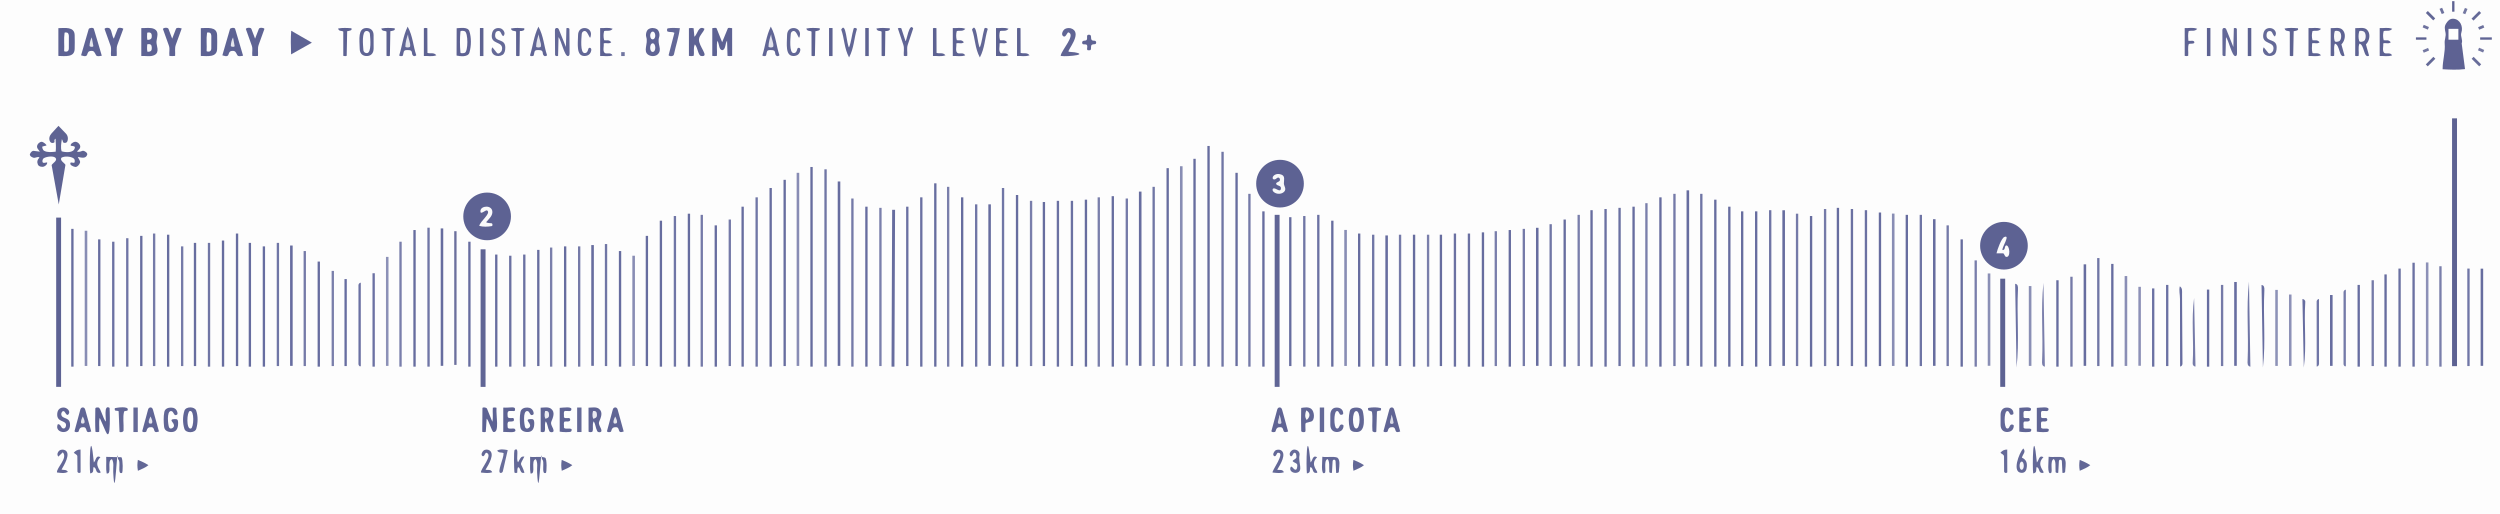 <?xml version="1.0" encoding="UTF-8"?><svg id="a" xmlns="http://www.w3.org/2000/svg" viewBox="0 0 2141 440"><rect width="2141" height="440" style="fill:#fdfdfd;"/><circle cx="1716.18" cy="210.43" r="20.41" style="fill:#5d6293;"/><circle cx="417.17" cy="185.33" r="20.41" style="fill:#5d6293;"/><circle cx="1096.2" cy="157.28" r="20.41" style="fill:#5d6293;"/><rect x="2099.94" y="101.36" width="4.24" height="212.21" style="fill:#5d6292;"/><path d="M50.32,175.09l-6.11-33.72c.92-1.69,5.35-3.9,3.34-6.18-1.86-1.95-7.64-1.09-9.88.2-1.32.76-1.62,2.68-1.14,3.55.51.93,2.01.43,3.83.12.29,1.81-1.44,2.98-2.63,3.51-1.77.79-4.57.01-5.25-1.57-.9-2.11-.71-3.97,1.35-6.2-1.3-.76-2.4.06-4.12.33s-4.63-1.58-4.08-3.16,2.12-2.92,3.02-2.8l5.51.71c-1.17-1.85-2.95-2.95-2.31-5.28.35-1.27,1.82-2.99,3.72-3.17,1.49-.14,5.08,2.95,3.99,3.23l-3.15.8c-.63.16.09,3,1.41,3.7,2.95,1.57,6.39,1.04,9.89.73.39-4.03.06-7.37-.13-11.13-1.82,1.04-.37,2.68-1.12,3.24-1.16.87-2.89.56-3.6-.77-1.29-2.39-.46-5.07,1.3-7l5.91-6.47,6.38,6.61c1.85,1.92,2.18,4.85.99,7.11-.48.9-2.05,1.11-2.98.71-.79-.34-.54-1.92-1.48-3-.51,3.22-1.24,7.24-.19,10.38,2.91.92,10.6,1.79,11.33-3.16.2-1.38-1.82-1.31-3.49-1.6-.67-1.46,2.01-3.14,3.38-3.35,2.02-.32,3.7,1.28,4.34,2.59,1.23,2.52-.73,4.09-2.49,5.66,2.64,1.03,4.08-.78,5.57-.56,1.24.19,3.75,1.81,3.25,3.34-1.17,3.56-4.72,2.58-8.03,1.88.88,2.25,2.26,3.34,1.88,4.9s-2.43,4.02-4.21,3.68c-2.16-.41-5.19-1.92-3.77-3.77,1.24-.18,2.94.67,3.22-.02.44-1.13.41-2.78-.81-3.6-2.63-1.75-7.87-2.01-10.38-.47-1.55,2.43,2.6,4.37,3.46,6.09l-5.72,33.91Z" style="fill:#5e6393;"/><path d="M2111.04,59.17c-6.45.82-12.95.47-19.19.14,0-7.93,2.46-14.81,1.78-22.17-.29-3.16,1.33-6.01.72-9.07-.65-3.26-1.16-5.27.44-7.84,1.23-1.99,3.02-4.39,6.29-4.18,5.77.38,8.58,6.75,6.82,11.93-1.08,3.17,1.55,6.15.28,9.18l2.86,22.02Z" style="fill:#5e6293;"/><rect x="1091.64" y="183.99" width="4.18" height="147.33" style="fill:#606595;"/><rect x="48.11" y="186.35" width="4.2" height="144.96" style="fill:#5d6293;"/><rect x="1010.54" y="142.35" width="2.22" height="171.04" style="fill:#888db4;"/><rect x="682.24" y="148" width="2.22" height="165.38" style="fill:#888cb4;"/><rect x="717.42" y="155.41" width="2.22" height="157.92" style="fill:#676d9f;"/><rect x="411.58" y="213.5" width="4.24" height="117.84" style="fill:#606595;"/><rect x="1444.36" y="163" width="2.22" height="150.3" style="fill:#676d9f;"/><rect x="975.36" y="164.08" width="2.22" height="149.22" style="fill:#676d9f;"/><rect x="846.42" y="175" width="2.17" height="138.3" style="fill:#676d9f;"/><rect x="1526.42" y="180.06" width="2.22" height="133.28" style="fill:#676d9f;"/><rect x="1620.24" y="182.91" width="2.22" height="130.47" style="fill:#888db4;"/><rect x="1655.42" y="187.7" width="2.17" height="125.61" style="fill:#676d9f;"/><rect x="1034" y="125" width="2" height="189" style="fill:#676d9f;"/><rect x="1713" y="238.66" width="4.24" height="92.65" style="fill:#5d6292;"/><rect x="1046" y="130" width="2" height="184" style="fill:#7076a5;"/><rect x="1315.42" y="195.09" width="2.17" height="118.22" style="fill:#676d9f;"/><rect x="1022" y="136" width="2" height="177.5" style="fill:#676d9f;"/><rect x="377.42" y="195.61" width="2.17" height="117.69" style="fill:#676d9f;"/><rect x="1151.24" y="196.91" width="2.22" height="116.48" style="fill:#888db4;"/><rect x="72.54" y="197.61" width="2.22" height="115.78" style="fill:#888db4;"/><rect x="694" y="143" width="2" height="171" style="fill:#676d9f;"/><rect x="999" y="144" width="2" height="170" style="fill:#676d9f;"/><rect x="706" y="145" width="2" height="169" style="fill:#7076a5;"/><rect x="1186.42" y="201.63" width="2.17" height="111.69" style="fill:#676d9f;"/><rect x="1058" y="148" width="2" height="165.5" style="fill:#676d9f;"/><rect x="671" y="154" width="2" height="159.5" style="fill:#676d9f;"/><rect x="800" y="157" width="2" height="157" style="fill:#676d9f;"/><rect x="506.36" y="209.87" width="2.22" height="103.43" style="fill:#676d9f;"/><rect x="248.42" y="210.26" width="2.22" height="103.07" style="fill:#676da0;"/><rect x="811" y="160" width="2" height="154" style="fill:#7a7fab;"/><rect x="987" y="160" width="2" height="153.5" style="fill:#7076a5;"/><rect x="659" y="161" width="2" height="153" style="fill:#676d9f;"/><rect x="858" y="161" width="2" height="153" style="fill:#7076a6;"/><rect x="1456" y="166" width="2" height="148" style="fill:#6f75a5;"/><rect x="1433" y="166" width="2" height="147.5" style="fill:#757aa8;"/><rect x="1069" y="166" width="2" height="148" style="fill:#757aa8;"/><rect x="870" y="167" width="2" height="147" style="fill:#676d9f;"/><rect x="952" y="168" width="2" height="146" style="fill:#676d9f;"/><rect x="647" y="169" width="2" height="145" style="fill:#7076a6;"/><rect x="788" y="169" width="2" height="145" style="fill:#6b71a2;"/><rect x="1421" y="169" width="2" height="145" style="fill:#676d9f;"/><rect x="823" y="169" width="2" height="145" style="fill:#676d9f;"/><rect x="940" y="169" width="2" height="145" style="fill:#7a7fab;"/><rect x="729" y="170" width="2" height="144" style="fill:#747aa8;"/><rect x="1468" y="171" width="2" height="143" style="fill:#676d9f;"/><rect x="929" y="171" width="2" height="143" style="fill:#676d9f;"/><rect x="964" y="170" width="2" height="143" style="fill:#757aa8;"/><rect x="905" y="172" width="2" height="142" style="fill:#6b71a2;"/><rect x="541.54" y="219" width="2.22" height="94.38" style="fill:#898db4;"/><rect x="917" y="172" width="2" height="141.5" style="fill:#6b71a2;"/><rect x="882" y="172" width="2" height="141.5" style="fill:#797eab;"/><rect x="893" y="173" width="2" height="140.5" style="fill:#676d9f;"/><rect x="1409" y="174" width="2" height="140" style="fill:#7a7fab;"/><rect x="835" y="175" width="2" height="139" style="fill:#7076a6;"/><rect x="330.54" y="220" width="2.17" height="93.35" style="fill:#8c91b7;"/><rect x="741" y="177" width="2" height="137" style="fill:#676d9f;"/><rect x="1398" y="177" width="2" height="137" style="fill:#676d9f;"/><path d="M623.05,47.88l-.39-12.95c-1.71,1.97-1,7.06-3.77,8-3.38.28-2.83-5.46-4.48-7.99-1.02,4.1-.05,8.35-.47,12.93-1.37.21-2.47.23-3.95-.01l.02-23.73c1.11-.06,3.34-.67,3.68.16l4.76,11.85,4.86-11.85c.34-.83,2.61-.21,3.69-.16l.02,23.73c-1.49.24-2.57.22-3.96.02Z" style="fill:#5d6293;"/><rect x="776" y="177" width="2" height="136.5" style="fill:#6b71a2;"/><rect x="1480" y="177" width="2" height="137" style="fill:#676d9f;"/><rect x="635" y="177" width="2" height="137" style="fill:#676d9f;"/><path d="M134.02,35.41c-.34,3.56,3.21,9.21-1.76,11.77-3.11,1.6-7.51.6-11.25.76v-23.87c3.78.1,8.05-.79,11.18.79,4.32,2.18,2.2,6.72,1.83,10.56Z" style="fill:#5d6293;"/><rect x="697.85" y="245.59" width="134.33" height="2.5" transform="translate(515.11 1010.85) rotate(-89.77)" style="fill:#676d9f;"/><rect x="1386" y="178" width="2" height="135.5" style="fill:#6b71a2;"/><rect x="753" y="178" width="2" height="135.5" style="fill:#7a7fab;"/><rect x="1573" y="178" width="2" height="135.5" style="fill:#676d9f;"/><rect x="1374" y="179" width="2" height="135" style="fill:#6b71a2;"/><rect x="1585" y="179" width="2" height="134.5" style="fill:#6b71a2;"/><rect x="1562" y="179" width="2" height="134.5" style="fill:#757aa8;"/><rect x="1362" y="180" width="2" height="134" style="fill:#676d9f;"/><rect x="1515" y="180" width="2" height="133.5" style="fill:#7075a5;"/><rect x="1597" y="180" width="2" height="134" style="fill:#6b71a2;"/><rect x="1081" y="181" width="2" height="133" style="fill:#676d9f;"/><rect x="2077.54" y="224.76" width="2.17" height="88.6" style="fill:#8d91b7;"/><rect x="1503" y="181" width="2" height="133" style="fill:#676d9f;"/><rect x="1491" y="181" width="2" height="132.5" style="fill:#676d9f;"/><rect x="1609" y="182" width="2" height="131.5" style="fill:#676d9f;"/><rect x="589" y="183" width="2" height="131" style="fill:#676d9f;"/><rect x="1538" y="183" width="2" height="130.5" style="fill:#757aa8;"/><rect x="1128" y="184" width="2" height="130" style="fill:#6b71a2;"/><rect x="1632" y="184" width="2" height="130" style="fill:#676d9f;"/><rect x="1351" y="184" width="2" height="129.5" style="fill:#797eab;"/><rect x="1784.42" y="226.37" width="2.17" height="86.94" style="fill:#676d9f;"/><rect x="600" y="184" width="2" height="130" style="fill:#757aa8;"/><rect x="1644" y="184" width="2" height="129.5" style="fill:#6f75a5;"/><rect x="577" y="185" width="2" height="129" style="fill:#7076a6;"/><rect x="1116" y="185" width="2" height="129" style="fill:#7076a5;"/><path d="M185.94,42c-.22,7.43-8.45,5.98-13.95,5.91v-23.81c5.51-.06,13.73-1.52,13.95,5.91.12,4.09.12,7.9,0,11.99Z" style="fill:#5d6293;"/><path d="M63.94,42c-.22,7.43-8.44,5.98-13.95,5.91v-23.81c5.51-.06,13.73-1.52,13.95,5.91.12,4.09.12,7.9,0,11.99Z" style="fill:#5d6293;"/><rect x="1550" y="185" width="2" height="129" style="fill:#676d9f;"/><rect x="1104" y="186" width="2" height="127.5" style="fill:#676d9f;"/><rect x="1339" y="188" width="2" height="126" style="fill:#676d9f;"/><rect x="624" y="188" width="2" height="125.5" style="fill:#757aa8;"/><rect x="565" y="189" width="2" height="125" style="fill:#676d9f;"/><rect x="2124.42" y="230.08" width="2.17" height="83.22" style="fill:#676d9f;"/><rect x="1140" y="189" width="2" height="125" style="fill:#676d9f;"/><rect x="1327" y="192" width="2" height="121.5" style="fill:#7076a5;"/><rect x="612" y="193" width="2" height="121" style="fill:#676d9f;"/><rect x="1667" y="193" width="2" height="120.5" style="fill:#757aa8;"/><rect x="1702.29" y="234.19" width="2.24" height="79.07" style="fill:#8a8fb5;"/><rect x="366" y="195" width="2" height="119" style="fill:#7076a6;"/><rect x="61" y="196" width="2" height="118" style="fill:#676d9f;"/><rect x="1304" y="196" width="2" height="117.5" style="fill:#757aa8;"/><rect x="1292" y="197" width="2" height="117" style="fill:#676d9f;"/><rect x="354" y="197" width="2" height="117" style="fill:#676d9f;"/><rect x="1819.54" y="236.41" width="2.22" height="76.97" style="fill:#8a8eb5;"/><rect x="1280" y="198" width="2" height="115.5" style="fill:#797eab;"/><rect x="389" y="198" width="2" height="114.5" style="fill:#6c709d;"/><rect x="1269" y="199" width="2" height="115" style="fill:#676d9f;"/><rect x="1163" y="200" width="2" height="114" style="fill:#676d9f;"/><rect x="1245" y="200" width="2" height="114" style="fill:#6b71a2;"/><rect x="1257" y="200" width="2" height="114" style="fill:#6b71a2;"/><rect x="202" y="200" width="2" height="113.5" style="fill:#676d9f;"/><rect x="131" y="200" width="2" height="113.5" style="fill:#757aa8;"/><rect x="1210" y="201" width="2" height="113" style="fill:#676d9f;"/><rect x="1198" y="201" width="2" height="112.5" style="fill:#757aa8;"/><rect x="1175" y="201" width="2" height="113" style="fill:#7076a6;"/><rect x="143" y="201" width="2" height="113" style="fill:#676d9f;"/><rect x="1222" y="201" width="2" height="113" style="fill:#7a7fab;"/><rect x="1233" y="201" width="2" height="112.5" style="fill:#676d9f;"/><rect x="120" y="202" width="2" height="111.5" style="fill:#676d9f;"/><path d="M203.32,47.35c-1.39-2.43-1.64-3.75-3.83-3.78-6.16-.08-.79,6.69-9.07,3.83l6.53-22.48c.35-1.19,4.02-1.52,4.4-.26l6.82,23.05c-1.6.31-4.12.92-4.85-.37Z" style="fill:#5e6394;"/><path d="M82.32,47.35c-1.38-2.43-1.64-3.75-3.83-3.78-6.16-.08-.79,6.69-9.07,3.83l6.53-22.48c.35-1.19,4.02-1.52,4.4-.26l6.82,23.05c-1.6.31-4.12.92-4.85-.37Z" style="fill:#5e6394;"/><rect x="553" y="202" width="2" height="111.5" style="fill:#676d9f;"/><rect x="108" y="204" width="2" height="110" style="fill:#7075a5;"/><rect x="1679" y="205" width="2" height="109" style="fill:#676d9f;"/><rect x="1913.36" y="241.49" width="2.22" height="71.81" style="fill:#676da0;"/><rect x="84" y="205" width="2" height="108.5" style="fill:#676d9f;"/><rect x="190" y="206" width="2" height="108" style="fill:#676d9f;"/><rect x="96" y="207" width="2" height="107" style="fill:#6b71a2;"/><rect x="401" y="207" width="2" height="107" style="fill:#676d9f;"/><rect x="342" y="207" width="2" height="107" style="fill:#797eab;"/><rect x="178" y="208" width="2" height="106" style="fill:#7076a5;"/><rect x="213" y="208" width="2" height="106" style="fill:#676d9f;"/><rect x="237" y="208" width="2" height="105.5" style="fill:#7076a6;"/><rect x="166" y="208" width="2" height="105.5" style="fill:#676d9f;"/><rect x="518" y="209" width="2" height="104.5" style="fill:#7076a5;"/><rect x="483" y="211" width="2" height="103" style="fill:#676d9f;"/><rect x="225" y="211" width="2" height="103" style="fill:#676da0;"/><rect x="495" y="211" width="2" height="103" style="fill:#757aa8;"/><rect x="1737.47" y="244.98" width="2.24" height="68.37" style="fill:#8a8fb5;"/><rect x="155" y="211" width="2" height="102.5" style="fill:#757aa8;"/><path d="M598.62,33.67c-.58,5.88,9.56,15.31,1.92,14.29-2.77-.37-2.84-7.15-5.46-9.96-1.61,3.44-.32,6.33-1.05,9.84-1.44.29-2.55.26-4.04.03v-23.73c1.49-.23,2.57-.24,4.01,0l.67,7.34c2.69-2.04,3.41-10.09,8.63-6.82-.68,2.94-4.37,5.43-4.69,9.02Z" style="fill:#5e6393;"/><rect x="1831.29" y="245.63" width="2.17" height="67.62" style="fill:#8d91b7;"/><rect x="471" y="212" width="2" height="102" style="fill:#7a7fab;"/><path d="M564.48,31.82c-1.99,6.19,3.19,10.59-1.29,14.79-1.88,1.76-5.56,1.86-7.86.42-5.02-3.14-.01-9.47-1.85-15.24-.77-2.41.21-5.76,1.87-6.81,2.14-1.36,5.14-1.3,7.27.03,1.72,1.07,2.66,4.34,1.86,6.82Z" style="fill:#5f6494;"/><rect x="460" y="214" width="2" height="99.5" style="fill:#676d9f;"/><rect x="530" y="215" width="2" height="99" style="fill:#676d9f;"/><rect x="260" y="215" width="2" height="98.5" style="fill:#757aa8;"/><rect x="1948.54" y="248.27" width="2.17" height="65.1" style="fill:#8d92b7;"/><rect x="448" y="218" width="2" height="96" style="fill:#6b71a2;"/><rect x="424" y="218" width="2" height="96" style="fill:#676d9f;"/><path d="M487.79,45.49c.01,1.86-.52,2.42-1.31,2.55-2.92.5-5.78-13.34-8.14-16.26l-.4,16.05c-.9.47-2.58.23-2.58-.86l-.11-20.96c0-1.38.53-1.91,1.28-2.03,1.03-.17,1.72.31,2.13,1.34l5.99,14.9.42-16.04c.91-.47,2.57-.23,2.58.86l.14,20.45Z" style="fill:#636897;"/><path d="M1915.79,45.49c.01,1.86-.52,2.42-1.31,2.55-2.92.49-5.77-13.33-8.14-16.26l-.41,16.05c-.9.47-2.58.23-2.58-.86l-.11-20.96c0-1.38.53-1.91,1.28-2.03,1.04-.17,1.72.31,2.13,1.34l5.99,14.9.42-16.04c.91-.47,2.57-.23,2.58.86l.14,20.45Z" style="fill:#636897;"/><path d="M267.11,36.53l-17.82,10.04c-.24-7.34-.4-13.51.11-20.24l17.71,10.2Z" style="fill:#5e6394;"/><rect x="436" y="219" width="2" height="95" style="fill:#6b71a2;"/><rect x="1796" y="221" width="2" height="92.5" style="fill:#7076a5;"/><rect x="1960.29" y="252.23" width="2.17" height="61.14" style="fill:#8d91b7;"/><rect x="1995.42" y="252.65" width="2.22" height="60.68" style="fill:#676da0;"/><rect x="272" y="224" width="2" height="90" style="fill:#676d9f;"/><path d="M105.62,24.62l-5.07,13.72c-1.14,3.08-.3,6.19-.6,9.54-1.69.21-3.21.2-4.88,0-.37-3.08.61-5.88-.44-8.82l-5.09-14.25c.48-1.24,3.9-1.35,4.75-.1,1.69,2.47,1.4,5.52,3.17,8.39l3.26-8.36c.57-1.46,3.57-1.03,4.91-.13Z" style="fill:#5e6394;"/><path d="M226.46,24.74l-4.9,13.56c-1.15,3.18-.33,6.21-.61,9.58-1.7.2-3.21.19-4.89,0-.37-3.08.61-5.88-.44-8.82l-5.09-14.25c.48-1.24,4.23-1.47,4.75-.1l3.17,8.39,3.24-8.4c.49-1.28,4.01-1.15,4.77.03Z" style="fill:#5e6394;"/><path d="M155.62,24.4l-5.06,13.94c-1.12,3.1-.32,6.18-.6,9.54-1.7.2-3.21.2-4.89,0-.38-3.08.61-5.88-.44-8.81l-5.09-14.26c.49-1.24,4.23-1.47,4.75-.1l3.17,8.39,3.24-8.39c.48-1.24,2.89-.99,4.92-.32Z" style="fill:#5e6394;"/><rect x="1691" y="223" width="2" height="91" style="fill:#797eab;"/><rect x="2066" y="225" width="2" height="89" style="fill:#6b71a2;"/><rect x="1808" y="226" width="2" height="88" style="fill:#676da0;"/><path d="M93.86,349.32c-.15-1.76,1.73,31.74-3.37,20.12l-5.08-11.57c-1,3.95-.07,7.74-.48,11.98-.91.26-2.04.32-3.18-.09-.38-6.49-.24-13.01-.11-19.8.03-1.28,2.1-1.03,2.79-.94,1.76.21,3.74,9.31,6.12,12.02.69-1.1-2.23-15.28,3.3-11.71Z" style="fill:#5d6293;"/><path d="M425.22,349.23c-.59,6.45,2.77,21.66-2.64,20.75-1.33-.22-4.24-10.54-5.81-11.43l-.74,11.25c-.68.42-2.09.34-3.05-.02l.19-20.43c.73-.85,3.46-.44,3.91.67l4.56,11.16c.9-4.39.04-7.97.42-12.03.9-.25,2.09-.32,3.16.09Z" style="fill:#5d6293;"/><path d="M168.12,367.13c-1.13,3.98-8.95,3.93-10.16.24-1.6-4.88-1.62-10.85,0-15.73,1.23-3.68,8.83-3.65,10.07,0,1.59,4.65,1.57,10.28.08,15.5Z" style="fill:#606595;"/><rect x="2089" y="228" width="2" height="86" style="fill:#7a7fab;"/><path d="M470.45,369.18c-1.56-3.13-1.35-5.95-3.07-8.36-1.44,3.17.03,5.96-.98,8.66-.28.75-2.53.79-3.35.25l-.04-20.57c2.98-.11,6.62-.87,8.9.89,3.81,2.94,1.69,7.56.24,11.05-1.1,2.65,1.98,5.24,1.92,7.96-.03,1.37-2.96,1.48-3.63.14Z" style="fill:#5f6494;"/><path d="M1167.06,352.09c.97,3.63,3,17.47-4.6,17.85-2.3.11-5.73-.04-6.5-3.04-1.19-4.65-1.13-10.15-.02-14.8.65-2.7,3.7-3.07,5.55-3.07s4.85.4,5.56,3.07Z" style="fill:#616695;"/><path d="M511.45,369.18c-1.56-3.13-1.35-5.95-3.07-8.36-1.43,3.17.03,5.96-.98,8.66-.28.75-2.53.79-3.35.25l-.04-20.57c2.98-.11,6.62-.87,8.9.89,3.81,2.94,1.69,7.56.24,11.05-1.1,2.65,1.98,5.24,1.92,7.96-.03,1.37-2.96,1.49-3.63.14Z" style="fill:#5f6494;"/><rect x="2054" y="230" width="2" height="84" style="fill:#6b71a2;"/><rect x="2113" y="230" width="2" height="83.5" style="fill:#7076a6;"/><path d="M2028.88,47.65c-4.76,2.86-3.83-9.41-8.28-10.28-1.35,3.7-.18,6.91-.66,10.49-1.02.25-1.81.27-2.96,0l.06-23.76c3.17.15,7.36-1.04,9.82,1.15,3.66,3.26,2.57,9.61-.67,12.79l2.69,9.62Z" style="fill:#5e6393;"/><path d="M2007.88,47.65c-4.76,2.86-3.84-9.42-8.29-10.28-1.35,3.7-.18,6.91-.66,10.49-1.02.25-1.81.27-2.96,0l.06-23.76c3.17.15,7.36-1.04,9.82,1.15,3.66,3.26,2.57,9.61-.67,12.79l2.69,9.62Z" style="fill:#5e6393;"/><path d="M402.04,45.01c-1.23,4.29-8.39,3.09-11.04,2.58l.08-23.42c3.31-.11,9.62-1.36,10.9,2.58,1.7,5.2,1.72,12.48.05,18.26Z" style="fill:#5e6293;"/><rect x="284" y="232" width="2" height="81.5" style="fill:#7a7fab;"/><rect x="319" y="234" width="2" height="80" style="fill:#6b71a3;"/><path d="M920.44,44.81c14.09,2.56-14.23,4.31-12.01,2.68.69-4.71,13.4-17.93,6.35-19.82-1.19.81-2.42,5.35-4.58,3.04-1.6-1.71.29-5.09,2.01-5.99,1.86-.97,4.41-1,6.43.19,7.59,4.49-4.3,17.84-3.56,19.26.2.38,3.66.32,5.36.63Z" style="fill:#606594;"/><rect x="2042" y="235" width="2" height="79" style="fill:#676d9f;"/><rect x="1773" y="237" width="2" height="77" style="fill:#757aa8;"/><path d="M319.97,41.47c.01,4.33-2.37,6.36-5.49,6.52-3.65.19-6.31-1.87-6.42-6.04-.24-8.57-1.6-17.57,5.45-17.95,3.66-.19,6.41,1.86,6.43,6.04l.03,11.42Z" style="fill:#5f6494;"/><rect x="295" y="239" width="2" height="74.5" style="fill:#676da0;"/><path d="M449.75,365.9c.96,2.24,3.63.63,4.1-.6.6-1.61-.79-3.1-1.78-4.72-1.13-1.84,2.38-1.69,3.58-1.66,1.7.05,1.93,2.01,1.89,4.05-.09,3.86-1.47,6.7-5.1,6.99-2.83.23-6.53-.71-6.92-4.54-.42-4.13-.59-8.5.19-12.58.57-2.95,3.38-3.83,5.75-3.82s4.67.99,5.44,4.03c.26,1.03.14,1.78-.45,2.12-2.86,1.66-2.37-3.1-4.94-3.16-4.05-.1-2.55,12.05-1.76,13.88Z" style="fill:#616695;"/><path d="M144.75,365.9c.95,2.23,3.64.6,4.06-.51.73-1.94-.76-3.16-1.75-4.79-1.12-1.85,2.4-1.71,3.52-1.67,2.01.06,1.96,2.01,1.94,4.06-.06,3.86-1.45,6.7-5.08,6.99-2.83.23-6.53-.71-6.92-4.54-.42-4.13-.59-8.5.19-12.58.57-2.95,3.38-3.83,5.75-3.82s4.67.99,5.44,4.03c.26,1.03.14,1.78-.45,2.12-2.86,1.66-2.37-3.1-4.94-3.16-4.05-.1-2.55,12.04-1.76,13.88Z" style="fill:#616695;"/><rect x="1761" y="240" width="2" height="74" style="fill:#676da0;"/><rect x="2031" y="240" width="2" height="73.5" style="fill:#757aa8;"/><path d="M78.13,369.54c-6,2.27-2.54-3.54-6.62-3.71-2.51-.1-3.47.9-4.16,3.59-.26,1.04-3.82.88-3.49-.35l4.92-18.25c.32-1.17,1.01-1.71,1.72-1.85,1.31-.26,2.12.53,2.53,2.03l5.1,18.53Z" style="fill:#606595;"/><path d="M534.13,369.54c-6,2.27-2.54-3.54-6.62-3.71-2.51-.1-3.47.9-4.16,3.59-.26,1.04-3.82.88-3.49-.35l4.92-18.25c.32-1.17,1.01-1.71,1.72-1.85,1.31-.26,2.12.53,2.53,2.03l5.1,18.53Z" style="fill:#606595;"/><path d="M136.13,369.54c-6,2.27-2.54-3.53-6.62-3.71-2.51-.11-3.47.9-4.16,3.59-.27,1.04-3.82.88-3.49-.35l4.92-18.25c.32-1.17,1.01-1.71,1.72-1.85,1.31-.26,2.12.53,2.53,2.03l5.1,18.53Z" style="fill:#606595;"/><path d="M1199.13,369.54c-6,2.27-2.54-3.54-6.62-3.71-2.51-.1-3.47.9-4.16,3.59-.27,1.04-3.82.88-3.49-.35l4.93-18.25c.32-1.18.99-1.71,1.71-1.85,1.31-.25,2.11.53,2.53,2.03l5.1,18.53Z" style="fill:#606494;"/><path d="M1103.13,369.54c-6,2.27-2.54-3.53-6.62-3.71-2.51-.11-3.47.91-4.16,3.59-.27,1.04-3.82.88-3.49-.35l4.93-18.25c.32-1.18.99-1.71,1.71-1.85,1.31-.25,2.11.53,2.53,2.03l5.1,18.53Z" style="fill:#606494;"/><path d="M1122.79,361.03l-4.18,1.11c-1.66.44.3,7.25-1.06,7.79-.78.31-3.14.32-3.18-.95-.22-6.82-.15-12.91-.02-19.64,2.79-.38,6.26-1.1,8.67.87,2.85,2.32,3.2,9.91-.24,10.82Z" style="fill:#616695;"/><path d="M1927.22,314.03c-2.64-.52-2.49-2.91-2.39-5.05,1.08-22.78-1.32-44.86,1.2-67.76l1.2,72.81Z" style="fill:#7076a6;"/><path d="M309,313.44c-.84.98-1.76-.42-2.02-1.44v-68c.24-1.01.94-1.89,2.01-1.9v71.34Z" style="fill:#6b71a3;"/><path d="M1751.22,314.03c-2.64-.53-2.49-2.91-2.39-5.05,1.08-22.44-1.32-44.2,1.19-66.76l1.2,71.81Z" style="fill:#7a7eab;"/><path d="M1728.21,247.61c-1.18,22.93,1.31,44.63-1.25,67.17l-1.19-71.73c2.24.22,2.56,2.19,2.44,4.56Z" style="fill:#6b71a3;"/><rect x="2019" y="244" width="2" height="70" style="fill:#676da0;"/><rect x="1855" y="244" width="2" height="69.5" style="fill:#6b71a3;"/><rect x="1902" y="244" width="2" height="69.5" style="fill:#757aa8;"/><path d="M1869.07,311.43c0,1.6-1.08,2.43-2.04,2.48l-.09-57.88c0-3.89-1.03-7.38-.15-10.82,2.44,1.57,1.9,4.24,1.92,6.78l.36,59.44Z" style="fill:#676da0;"/><path d="M1939.21,248.6c-1.18,22.6,1.31,43.96-1.25,66.18l-1.19-70.74c2.24.23,2.56,2.19,2.43,4.56Z" style="fill:#676da0;"/><path d="M464.85,45.55c-.19-2.72-2.05-2.63-3.36-2.65-1.59-.02-3.35-.33-3.83,1.84l-.58,2.63c-.24,1.09-3.44.84-3.15-.07,2.58-8.2,3.12-16.15,7.18-24.48,4.55,8.22,4.66,16.58,7.34,24.32.21.6-1.54,1.12-2.06.9-.55-.23-1.43-.9-1.54-2.48Z" style="fill:#606595;"/><path d="M352.86,45.55c-.2-2.72-2.06-2.63-3.36-2.65-1.59-.02-3.35-.33-3.83,1.84l-.58,2.62c-.26,1.16-3.44.82-3.16-.07,2.58-8.19,3.12-16.15,7.18-24.48,4.55,8.22,4.66,16.58,7.34,24.33.21.6-1.54,1.11-2.06.9-.56-.23-1.42-.9-1.54-2.48Z" style="fill:#606595;"/><path d="M663.86,45.55c-.19-2.72-2.06-2.63-3.36-2.65-1.59-.02-3.35-.33-3.83,1.84l-.59,2.65c-.23,1.06-3.43.79-3.15-.1,2.58-8.19,3.12-16.15,7.18-24.48,4.55,8.22,4.66,16.58,7.34,24.33.21.6-1.53,1.12-2.05.9-.59-.24-1.43-.9-1.55-2.49Z" style="fill:#606595;"/><path d="M487.43,360.73c-1.79.69-3.89-.34-4.33.82-.48,1.28.02,2.7-.14,4.01-.45,3.51,8.71-.82,6.22,3.89-.51.97-7.92.68-9.85.2v-20.35c2.74-.08,11.75-1.79,9.75,2.11-.83,1.61-5.39-.43-5.97,1.14-.47,1.27,0,2.69-.16,4.02-.22,1.91,2.02,1.5,4.15,1.41,1.17-.05,1.84,2.17.33,2.75Z" style="fill:#606595;"/><path d="M1737.43,360.73c-1.79.69-3.89-.34-4.33.82-.48,1.28.02,2.7-.14,4.01-.45,3.51,8.71-.82,6.22,3.89-.51.97-7.92.68-9.85.2v-20.35c2.64-.09,11.82-1.77,9.75,2.11-.86,1.6-5.39-.43-5.97,1.14-.47,1.27,0,2.69-.16,4.02-.22,1.91,2.02,1.5,4.15,1.41,1.17-.05,1.84,2.17.33,2.75Z" style="fill:#606595;"/><path d="M1752.43,360.73c-1.79.69-3.89-.34-4.33.82-.48,1.28.02,2.7-.14,4.01-.45,3.51,8.71-.82,6.22,3.89-.51.97-7.92.68-9.85.2v-20.35c2.71-.08,11.76-1.78,9.76,2.1-.84,1.63-5.4-.42-5.97,1.15-.47,1.27,0,2.69-.16,4.02-.22,1.91,2.02,1.5,4.15,1.41,1.17-.05,1.84,2.17.33,2.75Z" style="fill:#606595;"/><path d="M439.46,360.75c-2.01.61-3.82-.3-4.48.93-.58,1.07-.25,2.62-.24,3.83.04,3.13,5.33.32,6.34,2.1,2.21,3.91-7.08,1.97-10.08,2.36v-20.92c6.13.48,11.03-1.84,9.98,2.51-.31,1.28-5.06-.58-5.98,1.11-.57,1.05-.28,2.61-.24,3.83.05,1.84,2.23,1.63,4.46,1.46,1.04-.08,1.36,2.45.26,2.78Z" style="fill:#5e6393;"/><path d="M464.04,393.19c-.74-17.44-2.49,42.69-4.08,11.05-.2-4.01.88-7.7-1.07-11-4.8.98.57,13.12-4.53,12.25-.83-4.63-.15-8.61-.37-14.29,3.91.67,8.94-.63,12.83.73,1.78.9,1.42,12.77.68,13.06-4.54,1.82-.37-10.07-3.46-11.8Z" style="fill:#626796;"/><path d="M1762.71,404.57c-.06,1.05-2.25.29-2.3-.32-.29-3.77.6-10.06-1.73-11.1-3.32,1.91-.62,10.78-2.12,11.8-3.82,2.61-1.95-11.35-2.11-13.79,4.18.63,8.88-.44,12.82.61,2.58,2.18,1.72,7.15,1.49,10.13l-.19,2.36c-.05.6-2.27,1.19-2.3.5l-.48-9.71c-.05-.96-.65-1.41-1.29-1.4-.6,0-1.21.45-1.26,1.4l-.53,9.5Z" style="fill:#636897;"/><path d="M1140.71,404.57c-.06,1.04-2.25.3-2.3-.31-.3-3.81.61-10.03-1.73-11.1-3.3,1.89-.64,10.81-2.1,11.8-3.85,2.6-1.96-11.3-2.12-13.79,4.13.74,8.95-.58,12.78.71,2.69,1.92,1.74,7.19,1.52,10.02l-.19,2.39c-.05.59-2.27,1.18-2.3.5l-.48-9.71c-.05-.96-.65-1.41-1.29-1.4-.6,0-1.21.45-1.26,1.4l-.53,9.5Z" style="fill:#636897;"/><path d="M101.04,393.19c-.74-17.47-2.5,42.74-4.08,11.05-.2-4.01.88-7.69-1.07-11-4.81.97.56,13.13-4.53,12.24-.85-4.6-.11-8.68-.42-14.22l13.09.32c1.4,2.29,1.26,13.11.46,13.42-4.55,1.77-.36-10.02-3.46-11.81Z" style="fill:#626796;"/><rect x="1843" y="247" width="2" height="67" style="fill:#6b71a3;"/><rect x="1890" y="248" width="2" height="66" style="fill:#676da0;"/><path d="M2009.01,313.46c-.85.95-1.76-.45-2.02-1.45v-62.02c.24-1,.94-1.88,2.01-1.9v65.37Z" style="fill:#747aa8;"/><path d="M59.9,362.49c.64,4.69-1.75,7.45-5.41,7.52s-6.95-2.75-4.94-6.77c2.84.08,2.52,3.2,4.38,3.65s2.53-1.43,2.62-2.5c.41-4.97-8.37-2.13-7.51-10.36.37-3.54,2.67-5.08,5.57-5.03,2.61.05,6.07,3.04,4.11,5.71-1.58,2.15-2.82-1.87-3.81-2.44-1.45-.82-2.48,1.27-2.45,2.31.13,4.62,6.67,2.18,7.44,7.9Z" style="fill:#616595;"/><path d="M1949.73,40.59c.02,2.82-.6,5.27-2.38,6.4-1.96,1.25-4.8,1.41-7.03.1-1.83-1.07-3.19-4.1-1.65-6.59l3.87,4.8c1.31,1.62,3.88-.81,4.24-2.2,2.22-8.69-10.89-3.82-8.31-14.83.75-3.22,3.59-4.85,6.82-4.05,2.56.64,5.24,3.76,2.91,7.04-2.31-1.4-1.79-4.51-4.17-4.66-2.49-.16-3.01,2.01-2.99,3.87.05,5.74,8.64,2.34,8.7,10.13Z" style="fill:#646997;"/><path d="M432.73,40.59c.02,2.82-.6,5.27-2.38,6.4-1.96,1.25-4.8,1.41-7.03.1-1.83-1.07-3.19-4.1-1.65-6.59l3.87,4.79c1.31,1.62,3.88-.79,4.21-2.09,2.27-8.91-10.87-3.89-8.29-14.93.77-3.31,3.56-4.75,6.83-4.09,2.47.5,5.4,4.24,2.76,6.76-1.89-.56-1.83-4.41-4.01-4.41-2.54,0-3.03,2-3.02,3.92.04,5.74,8.64,2.33,8.7,10.13Z" style="fill:#646997;"/><path d="M1144.54,352.16c-2.33,1.1-2.35,13.7.04,14.69s2.08-2.66,3.89-3.25c.65-.21,2.23.06,2.15,1.25-.28,3.95-3.28,5.24-6.13,5.11-3.29-.15-5.2-2.58-5.21-6.16v-8.59c0-3.33,1.72-5.72,4.35-6.08,3.28-.45,6.65.98,6.71,4.93.01.99-1.33,1.15-1.82,1.2-1.8.19-1.76-4.14-3.99-3.09Z" style="fill:#636897;"/><path d="M1718.54,352.16c-2.34,1.12-2.35,13.71.03,14.69,2.36.96,2.07-2.65,3.9-3.25.65-.21,2.23.06,2.15,1.25-.29,3.95-3.28,5.24-6.13,5.11-3.29-.15-5.2-2.57-5.21-6.16v-8.59c0-3.33,1.72-5.72,4.35-6.08,3.28-.45,6.65.98,6.71,4.93.01.99-1.33,1.15-1.82,1.2-1.8.19-1.76-4.15-3.98-3.09Z" style="fill:#636897;"/><path d="M730.99,24.6c.38-1.35,3.12-.45,2.86.37-2.52,7.99-2.44,16.18-6.7,24.23-4.33-8.08-3.91-16.14-6.72-23.88,4.06-7.42,4.61,12.96,6.67,15.33,1.99-4.95,2.2-10.05,3.89-16.05Z" style="fill:#626796;"/><path d="M577.16,46.64c-.4,1.88-3.84,1.79-4.57.67l4.97-19.23c-1.68-.99-3.47-.33-5.65-.99-.95-.29-.94-2.68.07-2.84,3.51-.55,6.57-.3,10.24-.13-.93,7.69-3.34,14.41-5.06,22.51Z" style="fill:#636897;"/><path d="M842.99,24.6c.38-1.35,3.12-.45,2.86.37-2.52,7.99-2.44,16.18-6.7,24.23-4.33-8.08-3.91-16.14-6.72-23.88,4.06-7.42,4.61,12.95,6.67,15.33,1.99-4.95,2.2-10.05,3.89-16.05Z" style="fill:#626796;"/><path d="M677.2,29.08c-.33,4.13-1.41,16.05,2.31,16.36,3.41.29,2.75-4.06,4.02-4.45,1.16-.35,2.08.58,1.86,1.97-.54,3.51-2.97,5.02-5.88,5.01-7.1-.01-5.63-9.96-5.46-18,.08-3.81,2.38-5.93,5.5-5.96s5.98,2.25,5.53,5.89c-.85,6.8-2.09-3.67-5.56-3.36-.96.08-2.2.93-2.32,2.53Z" style="fill:#626796;"/><path d="M498.2,29.08c-.33,4.13-1.41,16.05,2.31,16.36,3.41.29,2.75-4.06,4.02-4.45,1.16-.35,2.08.58,1.86,1.97-.54,3.51-2.97,5.02-5.88,5.01-7.1-.01-5.63-9.96-5.46-18,.08-3.81,2.38-5.93,5.5-5.96s5.98,2.25,5.53,5.89c-.85,6.8-2.09-3.67-5.56-3.36-.96.08-2.19.93-2.32,2.53Z" style="fill:#626796;"/><path d="M1974.24,258.54c-1.24,19.32,1.29,37.35-1.26,56.28l-1.19-58.74c1.11-.01,2.55.96,2.45,2.46Z" style="fill:#676da0;"/><path d="M1880.22,313.9c-1.74-.07-2.51-1.48-2.42-2.9,1.17-18.78-1.3-36.88,1.23-55.82l1.19,58.72Z" style="fill:#757aa8;"/><path d="M1986.02,311.45c-.01,1.58-.93,2.4-2.01,2.46l-.04-55.94c.26-.97.94-1.85,2.01-1.9l.04,55.37Z" style="fill:#7076a6;"/><path d="M523.47,36.2c-2.08,1.71-3.96.25-6.43.93.27,2.5-1,6.27.66,8.02,1.5,1.58,5.28-.84,6.91,2.26-3.69,1.25-6.86.39-10.64.55v-23.91c3.78.2,6.95-.79,10.74.64-2.31,2.62-4.83,1.16-7.32,1.93-.7,2.53-.7,5.23,0,7.83,1.98.45,4.04-.88,6.06,1.75Z" style="fill:#5d6292;"/><path d="M825.47,36.2c-2.08,1.71-3.96.25-6.43.93.27,2.5-1,6.27.66,8.02,1.5,1.58,5.28-.84,6.91,2.26-3.69,1.25-6.86.39-10.64.55v-23.91c3.78.2,6.95-.79,10.74.64-2.31,2.62-4.83,1.16-7.32,1.93-.7,2.53-.7,5.23,0,7.83,1.98.45,4.04-.88,6.06,1.75Z" style="fill:#5d6292;"/><path d="M862.47,36.2c-2.08,1.71-3.97.26-6.41.91.16,2.59-.93,6.2.62,8.06,1.62,1.46,5.22-.78,6.95,2.22-3.72,1.28-6.88.4-10.65.57v-23.91c3.78.2,6.95-.79,10.74.64-2.31,2.62-4.83,1.16-7.32,1.93-.7,2.53-.7,5.23,0,7.83,1.98.45,4.04-.88,6.06,1.75Z" style="fill:#5d6292;"/><path d="M1986.48,36.2c-2.08,1.7-4.01.29-6.37.88-.2,2.92-.41,5.72.31,8.35,2.49.66,5.15-.72,7.27,1.93-3.8,1.35-6.91.43-10.69.61v-23.91c3.78.2,6.95-.79,10.74.64-2.31,2.62-4.83,1.16-7.32,1.93-.7,2.53-.7,5.23,0,7.83,1.98.45,4.04-.88,6.06,1.75Z" style="fill:#5d6292;"/><path d="M2047.47,36.2c-2.08,1.71-3.97.26-6.42.92.21,2.55-1,6.26.66,8.02,1.51,1.57,5.23-.78,6.91,2.26-3.71,1.27-6.87.4-10.65.56v-23.91c3.78.2,6.95-.79,10.74.64-2.31,2.62-4.83,1.16-7.32,1.93-.7,2.53-.7,5.23,0,7.83,1.98.45,4.04-.88,6.06,1.75Z" style="fill:#5d6292;"/><path d="M782.05,24.39l-4.66,13.98c-1.03,3.1-.12,6.26-.42,9.46-1.05.29-1.89.29-2.93,0-.31-3.19.61-6.36-.42-9.45l-4.71-14.12c1.18-.44,2.07-.41,2.98-.05l3.58,10.94c.67,1.52,3.21-16.82,6.58-10.76Z" style="fill:#606595;"/><path d="M1178.71,369.4c-.04,1.29-3.25.76-3.36-.4-.49-5.68.5-11.21-.43-16.46-.7-.31-1.95-.91-2.34-.77-.72.27-1.71-2.26-.45-2.47,3.44-.56,7.12-.66,10.27.18.68.18.34,2.21-.31,2.17-.57-.03-2.31.27-2.87.73l-.53,17.01Z" style="fill:#616695;"/><path d="M105.79,368.64c-.08,1.63-3.41,1.88-3.44,1.07l-.73-17.37c-.02-.57-2.26-.57-2.79-.67s-.94-1.96-.21-2.18c.8-.23,12.59-2.27,10.61,1.97-.27.58-2.76.28-2.97,1.1-1.27,4.95-.16,10.1-.45,16.08Z" style="fill:#616695;"/><path d="M86,391.58c-7.25,6.92,2.66,13.11-.53,13.43-4.16.42-2.33-4.51-5.36-5.01-.66,2.33.67,4.9-2.89,5.42-.79-5.07-.19-43.98,3.16-9.37,1.16-1.41,1.38-2.53,1.83-3.39.72-1.35,1.57-2.36,3.79-1.08Z" style="fill:#636897;"/><path d="M1750,391.58c-7.26,6.92,2.65,13.1-.53,13.43-4.16.43-2.34-4.51-5.36-5.01-.66,2.33.67,4.9-2.89,5.42-.79-5.07-.19-43.98,3.16-9.37,1.16-1.41,1.38-2.53,1.83-3.39.72-1.35,1.57-2.36,3.79-1.08Z" style="fill:#636897;"/><path d="M1128,391.58c-7.25,6.94,2.64,13.06-.53,13.43-4.12.48-2.38-4.57-5.36-5-.66,2.33.67,4.9-2.89,5.42-.79-5.07-.19-43.98,3.16-9.37,1.16-1.41,1.38-2.53,1.83-3.39.72-1.35,1.57-2.36,3.79-1.08Z" style="fill:#636897;"/><path d="M449.05,391.05c-4.69,9.05-2.93,3.91.1,13.75-2.6.97-3.38-1.23-4-3.33-.79-1.86-1.89-1.7-2.06.43-.01,1.05-.17,1.84-.09,2.59s-2.36.81-2.46-.03c-.29-2.42-.72-18.54.25-19.16,4.4-2.78.73,7.71,2.88,10.6,1.69-2.42,2.05-5.53,5.38-4.85Z" style="fill:#646997;"/><path d="M1879.26,36.07c.26,1.95-3.68.95-4.77,1.64-1.12,2.85-.18,6.84-.53,10.1-1.07.32-1.83.31-2.98.03v-23.8c3.78.19,6.95-.8,10.74.64-2.31,2.62-4.84,1.16-7.35,1.93-.65,2.63-.51,5.38-.26,8.3,1.73.47,4.61-.8,5.15,1.15Z" style="fill:#5f6494;"/><path d="M1108.71,402.07c2.12,1.1,2.29-2.34,2.3-3.62.02-2.07-2.87-1.93-4.01-3.61.51-1.21,3.31-1.78,3.27-3.38-.04-1.28-.08-4.12-1.96-3.67-.94.23-1.65,4.01-3.19,2.71-1.9-2.03.88-5.17,2.69-5.43,2.69-.38,5.78,1.62,5.07,4.96-1.3,6.05,3.75,13.71-2.58,14.88-2.79.51-6.46-1.57-5.07-4.76.75-1.73,2.4,1.35,3.49,1.92Z" style="fill:#666b99;"/><path d="M1731.57,391.94c3.68,1.61,4.51,4.37,4.21,7.84-.25,2.94-1.44,5.19-4.35,5.17-8.89-.07-2.24-17.08,1.28-20.9,2.63,2.98-.29,4.56-1.14,7.9Z" style="fill:#636897;"/><path d="M48.77,404.63c-.45-4.16,9.66-12.42,4.98-17.28l-3.8,3.7c-1.55-1.9-.38-4.04.67-4.97,1.46-1.29,3.78-1.3,5.31-.39,4.91,2.92-1,12.61-3.21,16.43,1.83.7,4.19-.33,5.41,2.06-2.88,1.35-4.97.99-9.36.44Z" style="fill:#646897;"/><path d="M1089.88,404.69c-1.24-1.01,11.62-17.6,4.45-16.94-.97.09-1.58,4.03-3.27,2.74-1.48-1.12-.03-3.62.96-4.53,1.24-1.14,3.86-1.08,5.03-.35,4.96,3.11-.37,12-3.23,16.64,2.01.63,4.43-.71,5.74,2.2-3,.99-5.39.67-9.68.24Z" style="fill:#636897;"/><path d="M411.88,404.69c-.68-2.91,11.12-15.34,4.47-17-.98.25-1.64,4.01-3.27,2.8-1.5-1.11-.08-3.6.89-4.48,1.5-1.37,3.87-1.11,5.08-.39,4.97,2.97-.37,12.05-3.23,16.62,2.01.63,4.43-.71,5.74,2.2-3,.99-5.39.67-9.67.24Z" style="fill:#636896;"/><path d="M757.94,47.78c-.91.41-1.89.33-2.94.07l-.02-20.77c-1.41-1.09-3.63.12-4.45-2.65,3.77-.77,7.6-.49,11.41-.22.75,1.84-1.62,2.54-3.74,2.37l-.26,21.2Z" style="fill:#5d6292;"/><path d="M1963.9,47.76c-.77.45-1.88.34-2.9.08l-.02-20.77c-1.41-1.09-3.62.12-4.46-2.65,3.81-.75,7.6-.5,11.4-.22,1.06,2.01-2.03,2.22-3.61,2.53l-.4,21.03Z" style="fill:#5d6292;"/><path d="M296.9,47.76c-.76.45-1.88.34-2.9.08l-.02-20.77c-1.41-1.09-3.62.12-4.46-2.65,3.81-.75,7.6-.5,11.4-.22,1.07,2.01-2.04,2.21-3.61,2.53l-.4,21.03Z" style="fill:#5d6292;"/><path d="M333.91,47.76c-.78.45-1.87.34-2.9.08l-.02-20.77c-1.41-1.09-3.62.12-4.46-2.65,3.81-.75,7.6-.5,11.4-.22,1.02,1.99-1.98,2.25-3.63,2.51l-.39,21.05Z" style="fill:#5d6292;"/><path d="M444.94,47.78c-.91.41-1.89.33-2.94.07l-.02-20.77c-1.41-1.09-3.63.12-4.45-2.65,3.77-.77,7.6-.49,11.41-.22.75,1.84-1.62,2.54-3.74,2.37l-.26,21.2Z" style="fill:#5d6292;"/><path d="M697.9,47.76c-.76.46-1.88.34-2.9.08l-.02-20.77c-1.41-1.09-3.62.12-4.46-2.65,3.81-.75,7.6-.5,11.4-.22,1.07,2.01-2.04,2.21-3.61,2.54l-.4,21.03Z" style="fill:#5d6292;"/><path d="M874.08,45.31c2.79.88,5.49-.67,7.6,2.04-3.8,1.33-6.91.43-10.69.59v-23.8c1.14-.28,1.89-.28,2.99,0l.09,21.15Z" style="fill:#5d6292;"/><path d="M802.08,45.31c2.79.88,5.49-.67,7.6,2.04-3.8,1.33-6.91.43-10.69.59v-23.8c1.14-.28,1.89-.28,2.99,0l.09,21.15Z" style="fill:#5d6292;"/><path d="M366.08,45.31c2.79.88,5.49-.67,7.6,2.04-3.8,1.33-6.91.43-10.69.59v-23.8c1.14-.28,1.89-.28,2.99,0l.09,21.15Z" style="fill:#5d6292;"/><rect x="114.26" y="349" width="3.74" height="21" style="fill:#646997;"/><rect x="494.26" y="349" width="3.74" height="21" style="fill:#646997;"/><rect x="1130.26" y="349" width="3.74" height="21" style="fill:#646997;"/><path d="M430.64,403.67c-.22.97-1.32,1.47-2.01,1.36-3.24-.52,2.9-12.55,2.64-16.98-2.06-.96-4.02.15-5.52-2.17,2.97-1.6,5.93-.97,9.06-.42l-4.17,18.21Z" style="fill:#686d9a;"/><rect x="1925" y="24" width="3" height="24" style="fill:#5d6292;"/><rect x="1890" y="24" width="3" height="24" style="fill:#5d6292;"/><rect x="411" y="24" width="3" height="24" style="fill:#5d6292;"/><rect x="741" y="24" width="3" height="24" style="fill:#5d6292;"/><rect x="710" y="24" width="3" height="24" style="fill:#5d6292;"/><path d="M69.05,404.48c-1.05,1.1-2.38.54-2.72-.49l-.09-13.05c-.01-1.67-2.01-2.14-3.08-3.18,1.48-1.83,3.39-2.8,5.82-2.77l.06,19.48Z" style="fill:#666b99;"/><path d="M1719.05,404.48c-1.05,1.1-2.38.54-2.72-.49l-.09-13.05c-.01-1.67-2.01-2.14-3.08-3.18,1.48-1.83,3.39-2.8,5.83-2.77l.06,19.48Z" style="fill:#666b99;"/><path d="M934.33,40.53c.04,1.44-.06,2.36-.82,2.45-.5.06-1.43.21-2,0-.91-.34-.41-1.83-.37-3,.13-3.83-4.43-.28-4.42-3.49,0-1.13.89-1.67,2.28-1.7,4-.09.1-5.05,3.53-5.05,3.76,0-.23,5.2,4.4,5.11,1.39-.03,1.82.63,1.84,1.64.04,2.89-4.56-.41-4.44,4.05Z" style="fill:#5e6393;"/><path d="M127.13,398.37c-2.63,2.23-5.66,3.19-9.02,4.81-.61-3.54-.57-5.81-.05-9.33,3.09,1.37,5.32,2.08,9.07,4.53Z" style="fill:#626796;"/><path d="M490.13,398.37c-2.63,2.23-5.66,3.19-9.02,4.81-.61-3.54-.57-5.81-.05-9.33,3.09,1.37,5.32,2.08,9.07,4.53Z" style="fill:#626796;"/><path d="M1168.13,398.37c-2.63,2.23-5.66,3.19-9.02,4.81-.61-3.54-.57-5.81-.05-9.33,3.09,1.37,5.32,2.07,9.07,4.53Z" style="fill:#626796;"/><path d="M1790.13,398.37c-2.63,2.23-5.66,3.19-9.02,4.81-.61-3.54-.57-5.81-.05-9.33,3.09,1.37,5.32,2.08,9.07,4.53Z" style="fill:#626796;"/><rect x="2119.59" y="48.16" width="2.4" height="9.15" transform="translate(583.88 1515.07) rotate(-45)" style="fill:#686d9a;"/><rect x="2124" y="32" width="10" height="2" style="fill:#606595;"/><rect x="2080.3" y="8.96" width="2.4" height="8.97" transform="translate(600.15 1475.78) rotate(-45)" style="fill:#626796;"/><rect x="2116.13" y="12.35" width="9.2" height="2.38" transform="translate(611.56 1503.54) rotate(-45)" style="fill:#656a98;"/><rect x="2076.94" y="51.54" width="9.2" height="2.38" transform="translate(572.38 1487.32) rotate(-45)" style="fill:#656a98;"/><rect x="2069" y="32" width="9" height="2" style="fill:#5d6292;"/><rect x="2100" y="1" width="2" height="9" style="fill:#5d6292;"/><rect x="2108.52" y="8.23" width="4.88" height="2.38" transform="translate(1289.16 1953.87) rotate(-67.34)" style="fill:#7478a2;"/><rect x="2074.97" y="41.75" width="5" height="2.37" transform="translate(143.75 803.5) rotate(-22.65)" style="fill:#7478a2;"/><rect x="2123.58" y="40.52" width="2.41" height="4.79" transform="translate(1255.76 1982.34) rotate(-67.02)" style="fill:#7579a3;"/><rect x="2090.11" y="7.04" width="2.42" height="4.83" transform="translate(161.38 815.08) rotate(-22.92)" style="fill:#6e729e;"/><rect x="2076.27" y="20.89" width="2.41" height="4.86" transform="translate(1246.57 1927.54) rotate(-67.07)" style="fill:#6e729e;"/><rect x="532" y="44.65" width="3" height="3.35" style="fill:#7075a0;"/><rect x="2122.46" y="22.11" width="4.77" height="2.37" transform="translate(161.14 835.31) rotate(-23.09)" style="fill:#6b709c;"/><path d="M1717.9,210.18c3.31-.55,4.31,10.7.13,9.79-1.4-.3-1.51-3.06-2.69-3.01-1.84.07-3.36.05-5.54-.02.78-3.49,4.23-12.93,6.64-13.95,5.56-2.36-2.13,8.81-1.54,11.17,2.74-.04,1.32-2.54,3.02-3.98Z" style="fill:#fbfbfc;"/><path d="M421.1,193.64c-3.71.62-7.24.73-10.65-.18.79-4.19,10.17-10.51,6.87-13.13-1.39-1.1-5.8,4.12-5.88.69-.07-3.04,3.04-4,5.06-4.04,2.74-.05,5.35,1.57,5.16,4.93s-3.09,5.7-5.35,8.4c1.17.78,2.73.7,4.68.9.87.09,1.17,2.25.11,2.42Z" style="fill:#fafafb;"/><path d="M1090.07,161.76c1.63-2.11,6.38,3.97,6.91-.28.37-2.98-3.7-2.06-4.07-4.05-.28-1.49,2.61-1.4,3.17-2.97.25-.71-.02-1.57-.55-2.05-1.64-1.48-2.79,2.11-5.06,1.1-.8-.35-.8-1.84.15-2.87,1.83-1.98,4.9-1.96,7.06-.99,3.01,1.37,1.85,4.46,1.84,7.47,0,2.17,2.44,4.59.33,6.97s-6.61,2.55-9.12.24c-.86-.79-1.2-1.89-.66-2.59Z" style="fill:#f8f9fa;"/><rect x="2096.89" y="24.71" width="8.46" height="9.29" style="fill:#fefefe;"/><path d="M126.26,44.31c-.56-2.31-.23-4.24-.18-6.32,2.82-.78,3.86.58,3.9,2.51.04,2.07,0,4-3.72,3.8Z" style="fill:#f9f9fb;"/><path d="M126.2,34.14c-.46-2.14-.18-4.04-.13-6.13,2.72-.73,3.88.48,3.92,2.5.04,1.84-.14,3.69-3.79,3.63Z" style="fill:#fbfbfc;"/><path d="M180.94,41.52c0,2.4-1.8,3.26-4,2.35.34-5.33-.42-10.43.35-15.69.12-.8,2.64-.31,2.96.22s.73,1.27.73,2.58l-.03,10.55Z" style="fill:#fefefe;"/><path d="M58.94,41.52c0,2.4-1.8,3.26-4,2.35.34-5.33-.42-10.43.35-15.69.12-.8,2.64-.31,2.96.22s.73,1.27.73,2.58l-.03,10.55Z" style="fill:#fefefe;"/><path d="M200.93,39.31c.22,1.17-3.3,1-3.26-.11.11-2.59.75-5.01,1.91-7.21l1.34,7.32Z" style="fill:#e5e6ed;"/><path d="M79.93,39.31c.22,1.17-3.3,1-3.26-.11.11-2.59.75-5.01,1.91-7.21l1.34,7.32Z" style="fill:#e5e6ed;"/><path d="M559.11,44.46c-3.03.3-3.1-7.34-.08-7.35,2.65-.01,3.09,7.05.08,7.35Z" style="fill:#f8f8fa;"/><path d="M559.16,33.69c-3.14.36-3.06-6.57-.14-6.62,2.66-.05,3.02,6.3.14,6.62Z" style="fill:#fcfcfd;"/><path d="M162.54,352c4.12-1.14,3.49,14.35.94,15-4.17,1.07-3.5-14.29-.94-15Z" style="fill:#fefefe;"/><path d="M467.01,358.59c-.95-2.3-.68-4.48-.15-6.59,2.52-.35,3.24.97,3.32,2.57s.32,3.39-3.17,4.03Z" style="fill:#eaeaf1;"/><path d="M1161.5,352.02c3.77,0,3.75,15,0,14.97s-3.75-14.97,0-14.97Z" style="fill:#fcfcfd;"/><path d="M508.01,358.59c-.95-2.3-.68-4.48-.15-6.59,2.52-.35,3.24.97,3.32,2.57s.32,3.39-3.17,4.03Z" style="fill:#eaeaf1;"/><path d="M2023.96,26.79c2.53.84,2.61,6.67.68,8.23-.89.72-3.89,1.38-4.27,0-.74-2.68-.67-5.35,0-7.95.3-1.18,2.74-.56,3.59-.28Z" style="fill:#f7f7f9;"/><path d="M2002.95,26.78c2.56.85,2.62,6.68.69,8.24-.89.72-3.88,1.37-4.26,0-.75-2.68-.67-5.36,0-7.95.3-1.17,2.73-.57,3.57-.29Z" style="fill:#f7f7f9;"/><path d="M398.01,26.75c2.99,1.11,2.98,17.43,0,18.49-.84.3-3.61.76-3.7-.31-.52-6.09-.53-11.78,0-17.86.1-1.1,2.87-.63,3.7-.32Z" style="fill:#fcfcfc;"/><path d="M316.78,29.1c.4,4.25,1.49,15.9-2.43,16.37-1.33.16-2.97-.68-3.13-2.57-.38-4.5-1.49-15.88,2.43-16.37,1.35-.17,2.96.68,3.13,2.57Z" style="fill:#fcfcfd;"/><path d="M71.64,362.64c-3.88,1.05-1.9-3.65-.78-5.93.69,1.08,2.73,5.4.78,5.93Z" style="fill:#e5e6ed;"/><path d="M527.64,362.64c-3.88,1.05-1.9-3.65-.78-5.93.69,1.08,2.73,5.4.78,5.93Z" style="fill:#e5e6ed;"/><path d="M129.7,362.76c-4.03.68-1.9-3.58-.85-6.1.78,1.36,2.64,5.17.85,6.1Z" style="fill:#e5e6ed;"/><path d="M1193.4,361.72c.26,1.31-1.35,1.37-1.91,1.3-2.79-.36.57-4.51-.06-8.05,1.4,2.19,1.45,4.17,1.97,6.75Z" style="fill:#dadbe6;"/><path d="M1097.4,361.72c.26,1.31-1.35,1.37-1.91,1.3-2.79-.36.57-4.51-.06-8.05,1.4,2.19,1.45,4.17,1.97,6.75Z" style="fill:#dadbe6;"/><path d="M1119.06,359.68c-1.91-2.5-1.36-5.64-.36-8.24,3.36,1.81,3.83,5.27.36,8.24Z" style="fill:#f9f9fa;"/><path d="M463.23,39.84c-.2,1.04-3.59,1.14-4.1.11.08-3.57,1.19-7.8,2.32-10.6.08,4.38,2.36,7.34,1.78,10.49Z" style="fill:#e2e3ec;"/><path d="M351.22,39.84c-.19,1.03-3.58,1.13-4.09.11.08-3.57,1.19-7.8,2.32-10.6.08,4.38,2.36,7.32,1.77,10.5Z" style="fill:#e2e3ec;"/><path d="M662.22,39.84c-.19,1.03-3.57,1.14-4.09.11.08-3.57,1.2-7.8,2.32-10.61.09,4.38,2.36,7.32,1.77,10.5Z" style="fill:#e2e3ec;"/><path d="M1731.36,402.33c-2.16.22-2.58-6.62-.03-7.01,2.16-.33,2.72,6.73.03,7.01Z" style="fill:#f5f5f8;"/></svg>